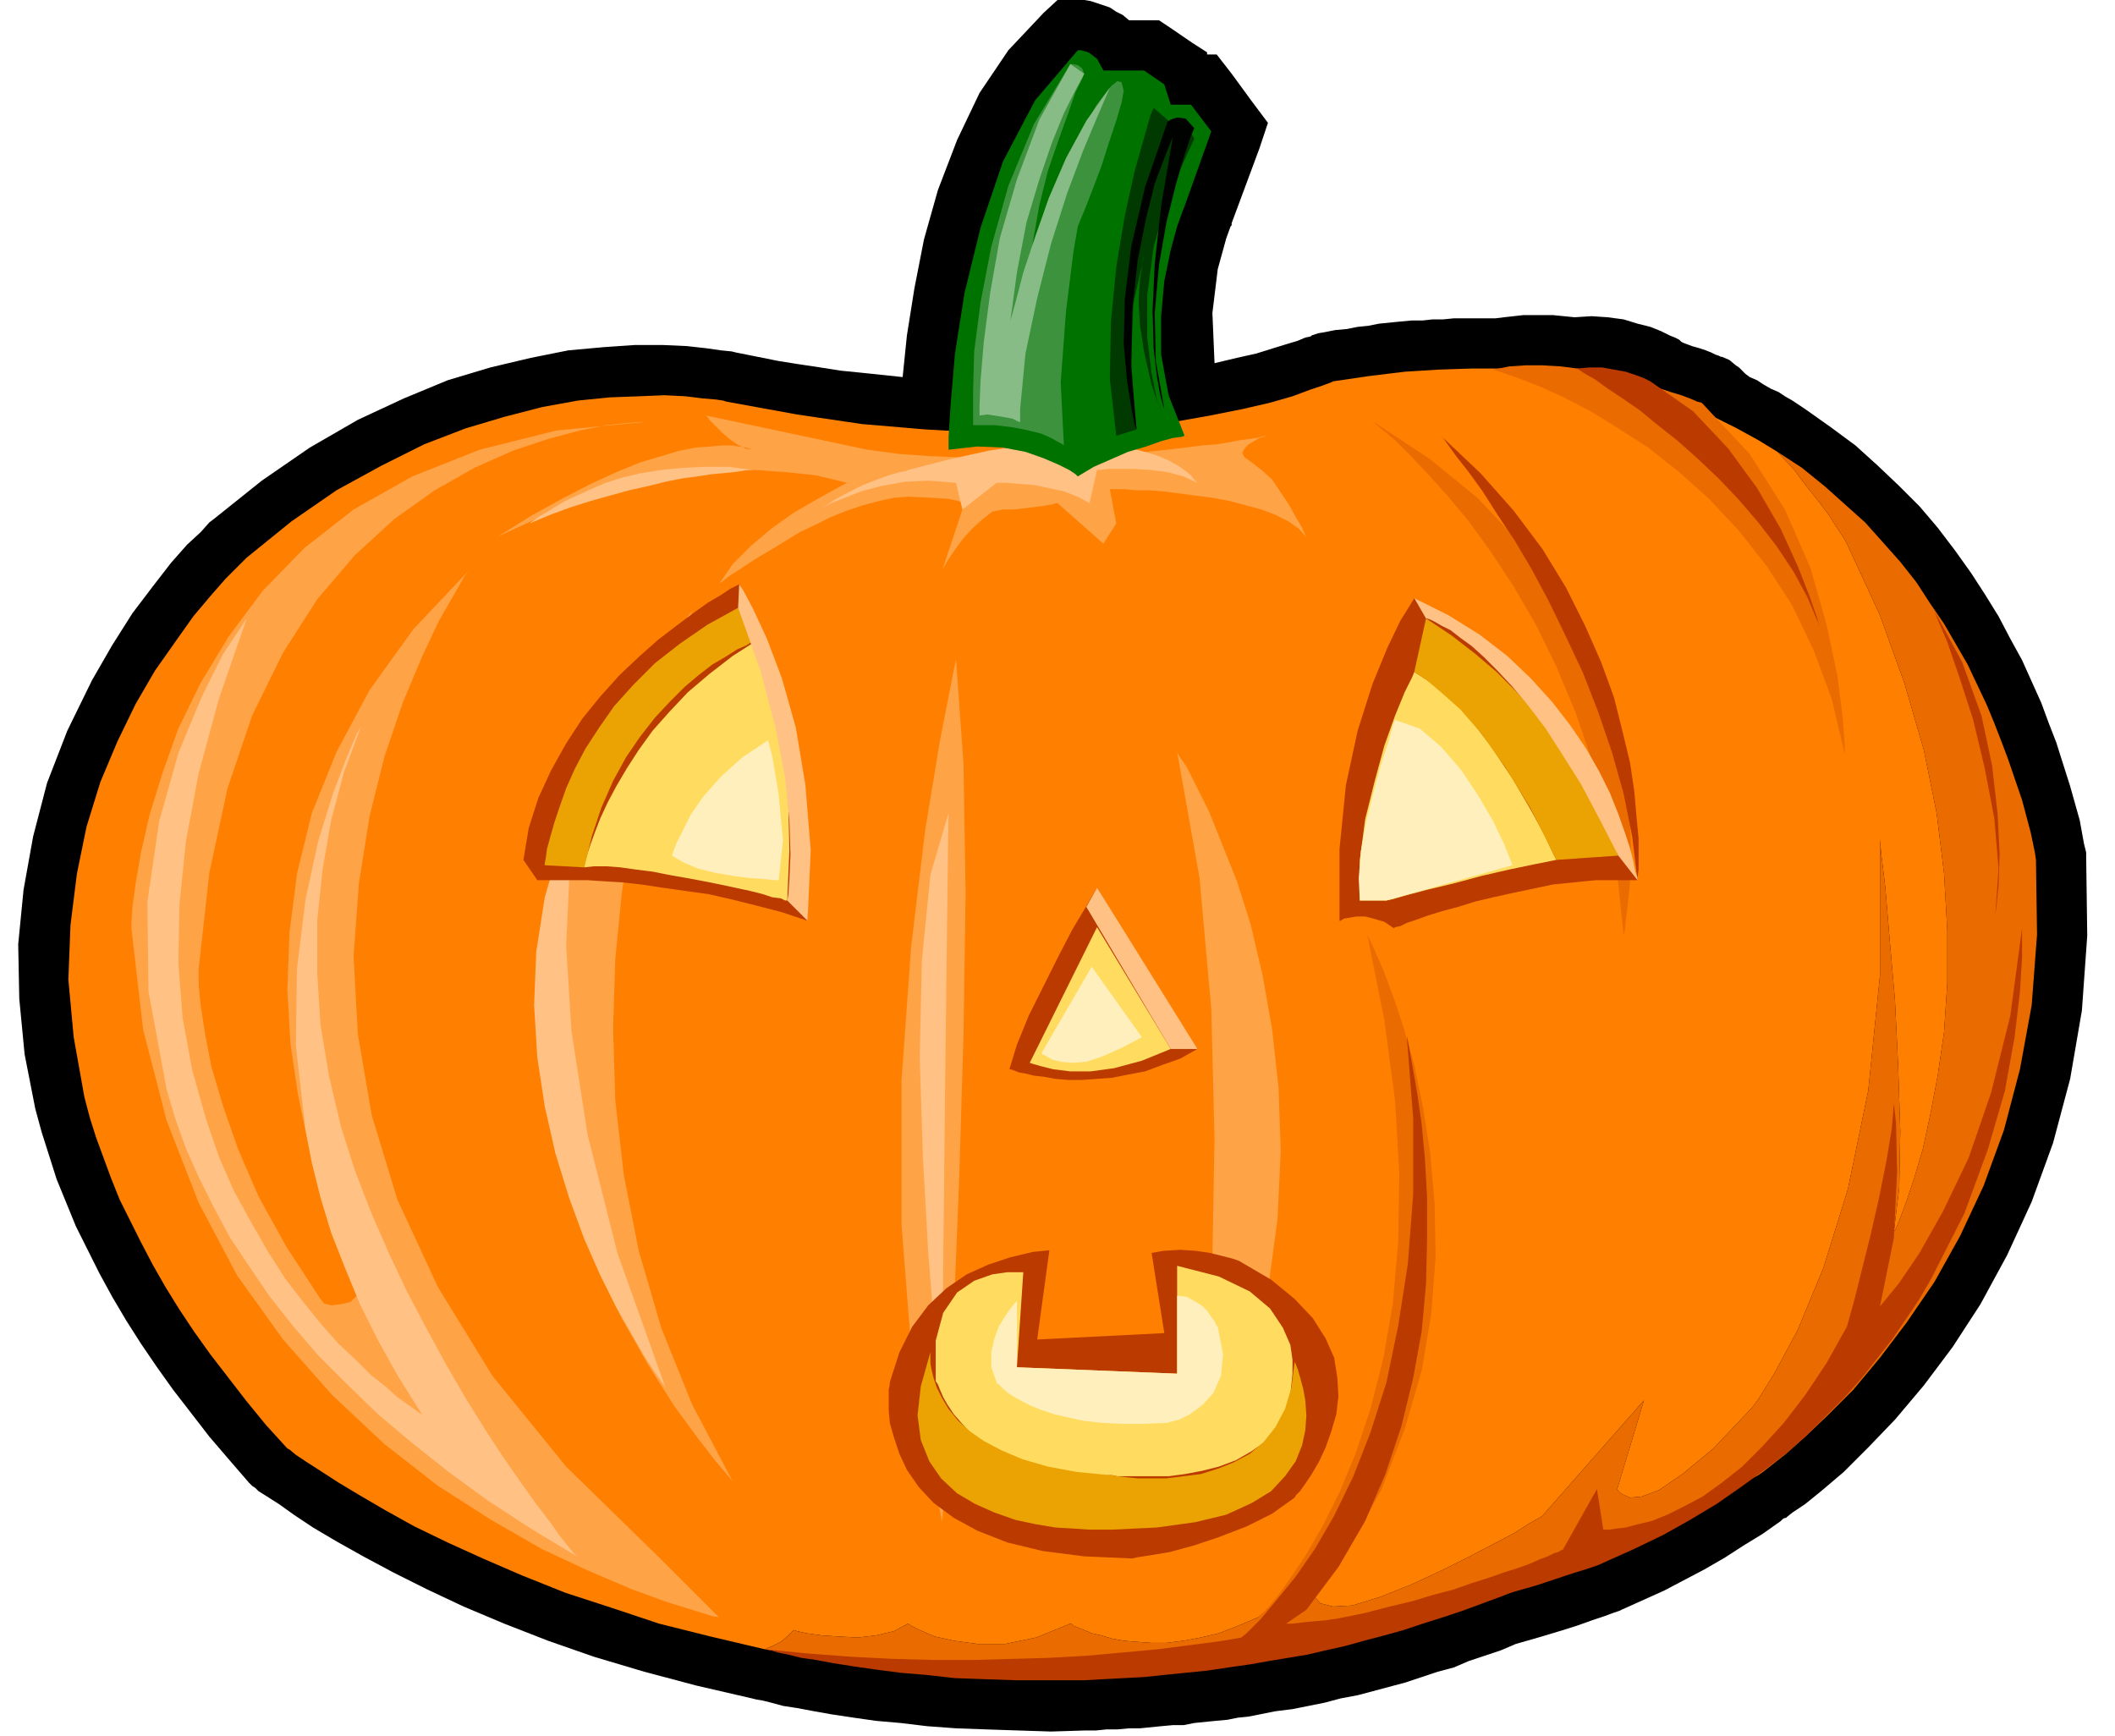 <svg xmlns="http://www.w3.org/2000/svg" width="1.98in" height="156" fill-rule="evenodd" stroke-linecap="round" preserveAspectRatio="none" viewBox="0 0 1980 1625"><style>.pen1{stroke:none}.brush2{fill:#000}.brush3{fill:#ff7f00}.brush4{fill:#ea6b00}.brush5{fill:#ffa347}.brush6{fill:#ffc184}.brush7{fill:#ba3a00}</style><path d="M1953 802v-4l-2-8-4-22-9-32-13-41-7-18-7-19-9-20-9-20-11-20-11-21-13-21-13-20-15-21-16-21-17-20-19-19-20-19-21-19-23-17-24-17-6-4-6-4-7-4-6-4-7-3-7-4-6-4-7-3-4-3-3-3-3-3-3-2-6-5-7-3h-1l-2-1-3-1-4-2-5-2-6-2-7-2-8-3-2-1-2-2-2-1-2-1-5-2-8-4-10-4-12-3-13-4-15-2-15-1-16 1-10-1-10-1h-28l-9 1-9 1-8 1h-39l-10 1h-10l-9 1h-10l-11 1-10 1-10 1-10 2-10 1-10 2-11 1-10 2-6 1-6 2-1 1-5 1-7 3-10 3-13 4-16 5-18 4-21 5-2-47 5-41 8-29 4-11 1-1v-2l26-70 8-24-15-20-19-26-14-18h-9v-2l-14-9-19-13-12-8h-28l-6-5-6-3-6-4-6-2-6-2-6-2-6-1h-25l-13 12-33 35-27 40-21 44-18 47-13 46-9 46-7 44-4 39-19-2-19-2-20-2-19-3-20-3-19-3-20-4-20-4-4-1-10-1-14-2-18-2-22-1h-27l-29 2-33 3-35 7-38 9-40 12-41 17-43 20-45 26-45 31-45 36-4 3-8 9-13 12-15 17-17 22-19 25-19 30-19 33-23 47-19 49-13 50-9 50-5 51 1 51 5 52 10 51 6 22 7 22 7 22 9 22 9 22 11 22 11 22 12 22 13 22 14 22 15 22 15 21 17 22 17 22 18 21 19 22 3 3 3 2 3 3 8 5 11 7 14 10 18 12 22 13 25 14 28 15 32 16 34 16 38 16 41 16 43 15 47 14 49 13 52 12 4 1 6 1 8 2 11 3 13 2 16 3 17 3 20 3 21 3 23 2 25 3 27 2 28 1 30 1 31 1 32-1h10l10-1h10l11-1h10l10-1 10-1 11-1h10l10-2 10-1 10-1 11-1 10-2 10-1 10-2 15-3 16-2 15-3 15-3 15-4 16-3 15-4 15-4 15-4 15-5 15-5 15-4 14-6 15-5 15-5 14-6 21-6 20-6 16-5 14-5 12-4 8-3 6-2 2-1 20-9 20-9 19-10 19-10 19-11 17-11 18-11 17-12 2-2 2-1h1l1-1 5-4 12-8 16-13 20-17 23-23 25-26 27-32 27-36 26-40 25-46 23-50 20-55 16-60 11-64 5-70-1-74z" class="pen1 brush2"/><path d="M1493 344h-7l14-40-7 40z" class="pen1 brush2"/><path d="m743 1526 3 1 9 2 14 2 16 1 18 1 17-2 17-4 13-7 3 2 8 4 14 6 18 4 22 3h26l29-6 32-13h1l2 2 5 2 5 2 7 3 9 2 10 3 11 2 12 1 14 1h14l16-2 16-3 17-4 18-7 19-8 51-44-1 2-1 6v8l3 8 6 7 12 3 18-1 26-8 30-12 28-13 26-13 23-12 19-10 14-9 9-5 3-2 95-108-25 83 1 2 4 3 7 3 11-1 16-6 22-15 29-24 36-38 6-8 15-24 22-41 24-58 23-74 19-92 11-108V786l1 12 4 33 4 48 5 57 3 62 2 61-1 53-5 41 2-3 4-10 6-16 7-21 8-27 7-32 7-37 6-41 3-46v-49l-3-53-7-57-12-59-18-62-23-64-31-67-1-2-3-5-6-9-7-11-9-12-12-15-12-16-15-16-18-11-20-11-20-10-21-9-23-9-23-7-24-6-25-6-27-4-27-3-28-2h-30l-31 1-32 2-33 4-34 5-2 1-8 3-12 4-16 6-21 6-26 6-30 6-34 6-39 5-43 3-46 2h-51l-54-3-59-5-61-9-66-12-3-1-7-1-12-1-16-2-20-1-24 1-27 1-30 3-33 6-35 9-37 11-39 15-40 20-42 23-42 29-42 34-2 2-7 7-11 11-14 16-16 19-17 24-19 27-18 31-17 35-16 38-13 42-9 44-6 48-2 51 5 54 10 56 5 19 6 19 7 19 7 19 8 20 10 20 10 20 11 21 12 21 13 21 14 21 15 21 17 22 17 22 18 22 20 22 2 1 6 5 9 6 14 9 17 11 20 12 24 14 27 15 31 15 33 15 37 16 40 16 43 14 45 15 48 12 51 12 7-3 8-4 6-5 6-6z" class="pen1 brush3"/><path d="m1906 805-1-7-4-19-8-30-13-38-6-16-7-18-7-17-9-19-9-19-11-19-11-19-13-19-13-20-15-19-16-18-17-19-19-17-19-17-21-17-23-15 15 16 12 16 12 15 9 12 7 11 6 9 3 5 1 2 31 67 23 64 18 62 12 59 7 57 3 53v49l-3 46-6 41-7 37-7 32-8 27-7 21-6 16-4 10-2 3 5-41 1-53-2-61-3-62-5-57-4-48-4-33-1-12v127l-11 108-19 92-23 74-24 58-22 41-15 24-6 8-36 38-29 24-22 15-16 6-11 1-7-3-4-3-1-2 25-83-95 108-3 2-9 5-14 9-19 10-23 12-26 13-28 13-30 12-26 8-18 1-12-3-6-7-3-8v-8l1-6 1-2-51 44-19 8-18 7-17 4-16 3-16 2h-14l-14-1-12-1-11-2-10-3-9-2-7-3-5-2-5-2-2-2h-1l-32 13-29 6h-26l-22-3-18-4-14-6-8-4-3-2-13 7-17 4-17 2-18-1-16-1-14-2-9-2-3-1-6 6-6 5-8 4-7 3 23 4 23 4 24 4 24 3 25 3 25 3 26 1 26 2 27 1h26l28-1 27-1 28-1 29-2 29-3 29-4 29-4 30-6 31-6 30-6 31-8 31-8 32-10 32-10 32-11 32-12 33-14 33-14 33-15 34-16 34-18 34-18 3-2 9-7 14-11 18-16 21-20 24-24 25-30 25-33 26-38 24-43 22-47 19-52 15-57 11-60 5-66-1-70z" class="pen1 brush4"/><path d="M604 395h-4l-13 1-19 2-25 5-30 8-33 11-36 16-37 21-38 27-37 34-35 41-32 50-29 59-23 68-17 79-10 90v16l2 19 4 26 6 31 11 37 14 40 19 44 26 47 32 49 39 50 47 51 57 51 66 51 76 48 88 47-6-1-16-5-26-8-33-12-40-17-45-21-47-27-50-32-50-39-49-46-46-52-43-60-36-68-30-77-22-85-11-95v-5l1-15 3-22 5-29 8-35 12-39 15-42 21-43 26-43 32-43 39-40 46-36 55-31 63-25 72-18 83-8z" class="pen1 brush5"/><path d="m1398 346 3 1 9 3 14 5 18 7 22 10 25 13 26 16 28 18 29 23 28 25 28 30 26 33 24 37 20 42 17 46 12 51v-9l-2-26-5-39-10-47-15-53-24-55-33-52-44-47-1-1-4-1-7-3-8-3-10-3-12-4-13-4-14-4-16-4-16-3-16-3-16-2-17-1h-16l-15 1-15 3z" class="pen1 brush4"/><path d="m812 421-151-32 1 1 3 4 5 5 6 6 7 6 7 5 8 4 7 1h-1l-2-1-4-1-6-1-7-1h-9l-11 1-14 1-15 3-17 5-20 6-22 9-24 11-27 14-29 16-32 20 2-1 6-3 9-4 13-6 16-7 18-7 21-7 22-7 25-7 26-5 27-5 28-3 29-1 29 2 28 3 29 7-4 2-11 6-16 9-19 11-21 15-19 16-17 17-13 19 1-1 4-3 5-4 8-5 9-6 11-7 12-7 13-8 13-8 15-7 14-7 15-6 15-5 15-4 14-3 13-1 22 1 16 1 9 2 5 2 1 2v2l-1 1-1 1-19 57 1-2 4-7 6-9 8-11 9-10 10-9 9-7 10-2h9l10-1 8-1 8-1 6-1 6-1 3-1h1l43 38 12-19-6-32h14l10 1h12l14 1 15 2 15 2 16 2 16 3 15 4 15 4 13 5 12 6 10 7 7 8-1-2-3-7-6-10-6-11-8-12-8-12-10-9-9-7-7-5-2-4 2-4 4-4 5-3 5-3 4-1 2-1h-1l-3 1-5 1-6 1-9 1-10 2-12 2-13 1-16 2-17 2-19 2-20 1-22 1-23 1-25 1h-29l-8 1h-52l-25-1-28-2-30-4zM439 534l-4 5-9 16-15 26-16 34-18 43-17 50-14 56-10 63-5 68 4 73 13 76 24 79 38 82 51 83 69 85 86 84 57 57-3-1-10-5-15-7-20-10-24-12-27-14-29-17-32-19-32-21-33-23-32-24-31-26-29-28-27-29-23-30-19-32 2 1 5 1 8 2 8 2 9-1 9-2 6-6 4-9-2-4-6-13-9-20-11-27-11-33-11-39-9-43-7-47-3-51 2-54 7-55 14-57 23-57 31-58 41-57 52-55z" class="pen1 brush5"/><path d="m648 572-2 5-6 14-8 24-10 31-11 39-11 45-10 51-8 56-6 61-2 65 2 67 8 70 14 71 21 72 29 72 38 72-4-5-12-14-17-22-22-30-24-38-25-44-24-50-21-55-18-60-12-64-4-68 4-70 15-72 28-74 41-74 57-75zm247 45-4 20-11 56-14 85-13 108-9 125v136l11 140 27 138 2-26 4-69 5-103 5-124 4-134 2-133-2-121-7-98z" class="pen1 brush5"/><path d="m1286 395 2 2 7 6 11 9 14 14 16 17 19 21 20 24 21 29 21 32 21 36 19 39 18 43 16 47 13 50 10 54 6 57 1-3 1-10 2-16 2-21 1-26-1-29-3-33-6-36-10-37-14-39-18-40-25-40-30-40-37-39-44-36-53-35zm-108 1119 2-2 7-7 10-12 12-17 14-21 15-26 16-32 15-36 14-42 12-47 9-52 5-58 1-64-4-68-10-75-16-80 2 4 5 11 8 18 9 24 10 30 10 35 8 39 7 44 4 47 1 50-4 52-9 54-16 55-22 57-31 56-39 56-45 7z" class="pen1 brush4"/><path d="m1115 1425 2-19 6-51 6-78 6-99 2-112-3-121-11-123-21-118 2 4 7 10 9 18 12 24 12 30 14 35 13 41 11 47 9 51 6 55 2 59-3 63-9 67-16 70-24 72-32 75z" class="pen1 brush5"/><path d="m286 1058 6 31 8 32 10 33 13 33 14 34 17 34 19 34 22 35-2-1-4-3-7-5-10-7-11-10-14-11-14-14-16-15-16-18-17-21-17-22-16-25-16-28-16-29-14-32-12-35-13-46-9-49-4-51 1-55 6-59 12-64 19-70 26-75-6 9-16 24-20 40-22 53-18 64-11 75 1 84 17 92 8 27 10 28 12 27 14 28 15 28 18 27 19 28 22 28 24 28 27 27 29 28 32 27 34 27 37 27 40 26 43 26-2-2-5-6-8-10-10-14-13-17-15-21-16-23-17-26-18-29-18-31-18-33-19-36-17-36-17-39-15-39-13-41-11-47-8-48-3-48v-49l5-48 8-46 12-45 16-43-4 7-9 21-13 34-14 45-12 55-8 65-1 72 9 79zm419-618h-5l-6 1-7 1-10 1-11 1-13 2-15 2-15 3-16 4-18 4-18 5-18 5-19 6-19 7-19 8 1-1 3-2 4-3 7-4 8-5 10-6 11-5 13-6 14-6 16-5 17-4 19-3 20-2 21-1h22l23 3zM547 736l-3 10-6 28-5 47-3 64 5 80 15 97 28 111 45 126-2-3-7-10-10-15-12-21-15-26-15-30-15-34-14-38-13-42-10-44-7-46-3-49 2-50 8-51 15-52 22-52zm341 25-1 72-2 166-2 186-1 133-2-19-5-51-6-75-5-89-3-94 2-91 8-80 17-58zm-38-321-2 1-6 1-10 3-11 4-13 5-14 7-13 7-13 9 3-2 7-4 13-5 15-6 19-5 22-4 23-1 25 2 6 25 32-25h10l11 1 14 1 14 3 14 3 13 5 11 6 7-31h3l7-1h25l16 1 15 2 15 4 13 6-1-1-2-2-3-4-5-4-7-5-9-5-12-5-14-4-16-4-19-2-22-2-25 1-29 2-32 5-36 8-39 10z" class="pen1 brush6"/><path d="m1147 1545 2-2 7-5 11-9 13-13 15-18 18-22 18-26 18-31 18-37 16-41 15-47 11-53 9-58 5-65v-71l-6-77 1 4 2 11 3 17 4 23 4 28 3 32 2 36v39l-1 42-4 44-8 44-11 45-15 45-19 44-25 43-30 40-19 13h6l8-1 10-1 12-1 14-2 17-3 18-3 19-4 20-4 22-6 22-7 23-7 22-9 23-10 23-11 32-57 6 38h6l6-1 9-1 11-3 13-3 15-6 16-8 17-9 18-13 19-15 19-19 20-22 20-26 20-30 19-34 2-7 5-18 7-28 8-32 8-35 7-35 5-30 2-24 2 18 1 46-3 62-13 64 5-6 13-16 19-28 22-39 24-50 21-61 18-72 11-82v28l-2 32-5 42-9 50-16 55-22 60-31 61-11 19-12 18-13 19-14 18-15 19-16 18-17 17-18 18-19 17-21 16-22 16-23 16-25 15-25 14-27 13-29 13-2 1-5 2-9 3-13 4-15 5-18 6-21 6-23 7-26 7-27 7-29 7-31 6-32 6-34 6-34 5-35 4zm329-1200 2 1 6 4 9 5 11 8 15 10 16 11 17 14 19 15 19 17 19 18 19 20 18 21 17 22 16 24 13 24 11 26-2-7-7-20-11-28-16-35-22-38-27-37-33-35-40-28-2-1-4-2-8-3-9-3-11-2-11-2h-12l-12 1zm335 227 3 8 9 21 11 32 13 40 11 46 9 47 4 47-3 43 1-7 2-20 1-30-2-38-5-44-10-47-18-50-26-48zm-462-164 2 2 5 7 8 11 11 14 13 18 14 22 16 24 16 27 16 30 16 33 16 34 14 36 13 38 11 39 8 40 5 41v-3l1-7v-29l-2-21-2-23-4-27-7-29-8-32-12-33-15-34-18-36-22-36-27-36-31-35-37-35z" class="pen1 brush7"/><path d="M888 421v-12l2-31 4-47 9-57 15-61 21-62 30-57 40-47h3l7 2 8 6 6 11h38l19 13 6 19h19l19 25-25 70-2 5-5 14-6 22-6 29-3 33v36l7 38 15 38-3 1-8 1-11 3-14 5-17 5-16 7-16 7-15 9-2-2-6-4-10-5-14-6-17-6-21-4-24-1-27 3z" class="pen1" style="fill:#007200"/><path d="M911 398v-32l1-37 6-46 10-52 16-57 24-58 34-56h2l5 1 4 3 2 5-2 5-6 12-7 20-9 25-10 29-8 32-6 34-3 33 2-6 5-17 8-25 10-29 11-30 13-29 13-24 13-17 2-2 5-4 4 1 2 8-2 11-5 17-7 21-7 22-8 21-7 18-5 12-2 5-4 23-7 56-5 67 3 59-1-1-4-2-7-4-9-4-12-3-15-3-17-2h-20z" class="pen1" style="fill:#3d933d"/><path d="m1090 395-2-6-5-15-5-25-4-33v-40l6-45 14-49 24-52-1-2-2-4-5-4h-8l-22-19-3 7-6 21-9 32-9 41-8 48-5 51-1 54 6 53 19-6-2-19-3-45 2-54 10-44-1 3-1 7-2 13-1 18 1 22 4 26 7 31 12 35z" class="pen1" style="fill:#003a00"/><path d="m1118 120-3 7-6 18-8 27-9 36-7 40-4 45 1 45 8 45-1-3-3-11-3-17-3-26-1-35 2-44 6-54 11-65-2 5-6 15-9 24-8 32-8 40-5 47-1 53 5 58-2-5-3-16-4-25-3-34 1-42 6-49 13-56 21-61 3-2 6-2 8 1 8 9z" class="pen1" style="fill:#000200"/><path d="M917 389v-9l1-24 3-36 6-46 9-51 16-55 21-56 29-52 13 9-2 4-7 13-10 20-11 27-12 35-12 40-9 47-7 52 1-7 5-18 7-27 11-33 13-37 16-37 19-35 22-31-3 7-9 21-13 31-15 40-15 47-13 51-11 52-5 52v12h-1l-2-1-4-2-5-1-6-1-6-1-7-1-7 1z" class="pen1" style="fill:#87bc87"/><path d="M716 1544h1l5 1 6 2 10 2 12 3 14 2 16 3 19 3 21 3 23 3 24 2 27 3 28 1 29 1h64l18-1 19-1 19-1 19-2 20-2 20-2 20-3 21-3 17-3 18-3 18-3 17-4 18-4 18-5 19-5 18-5 18-6 19-6 18-6 19-7 19-7 19-8 18-8 19-8v-19h-1l-3 2-4 1-6 3-8 3-9 4-11 4-13 4-14 5-16 5-17 6-19 5-20 6-21 5-23 6-24 5-25 6-27 5-28 5-29 5-30 4-31 4-33 3-33 3-35 2-35 1-36 1h-38l-38-1-39-2-40-3-41-4zm-24-997-2 1-6 3-9 6-12 7-14 10-16 12-17 13-18 16-18 17-18 20-17 21-15 23-14 25-12 26-9 28-5 30 13 19h47l15 1 17 1 18 2 20 3 21 3 22 3 22 5 24 6 23 6 24 8v-8l1-23-1-34-4-43-7-50-11-53-18-53-24-51zm562 315h1l3-2 6-1 6-1h8l8 2 10 3 9 6 1-1 5-1 6-3 9-3 11-4 13-4 15-4 16-5 17-4 18-4 19-4 19-4 20-2 20-2h39v-2l-2-5-2-9-4-12-5-14-6-16-9-19-10-19-12-21-15-22-17-22-20-22-22-21-25-21-28-20-32-19-3 5-10 16-12 25-14 34-14 44-11 51-6 60v67zm-227-31-3 5-8 14-12 20-13 25-14 28-14 28-11 27-7 23h1l3 1 5 2 6 1 8 2 9 1 11 2 12 1h13l14-1 14-1 15-3 16-3 16-6 17-6 16-9-3-4-6-10-11-16-13-20-15-23-16-25-15-27-15-26zm45 343h-2l-7-2-10-1-13-1-16-1h-18l-19 1-20 2-21 5-21 7-20 9-19 13-17 16-15 20-12 24-9 28v2l-1 5v19l1 12 4 14 5 15 7 15 11 16 14 15 19 14 22 12 28 11 33 8 39 5 45 2 4-1 13-2 18-3 22-6 24-8 26-10 24-12 21-15 1-2 4-4 5-7 6-9 7-12 6-13 5-14 5-17 2-17-1-17-3-19-8-18-12-19-17-18-22-18-29-17-2-1-6-2-8-2-12-3-13-2-15-1-16 1-17 3z" class="pen1 brush7"/><path d="m983 1166-12 88 119-6-13-82h-94z" class="pen1 brush3"/><path d="M547 812v-2l1-4 2-7 3-9 4-11 5-13 7-15 8-15 10-17 11-17 13-18 16-18 17-18 20-17 22-17 25-16 2 5 4 16 5 23 7 31 5 37 4 42 1 44-2 47h-2l-4-2-8-1-9-3-12-3-14-3-14-3-15-3-16-3-17-3-15-3-16-2-14-2-13-1h-12l-9 1zm777-183-2 5-7 14-9 22-10 28-9 33-9 36-5 38v38h25l5-1 14-4 19-5 25-6 26-7 26-6 24-5 20-4-3-6-8-17-13-24-17-29-20-30-22-29-24-24-26-17zm-297 239-63 127 3 1 7 2 12 3 16 2h19l22-3 26-7 27-11-69-114zm-69 323h-15l-14 2-17 6-16 11-13 19-7 26v38l2 3 2 5 3 7 4 7 6 9 7 8 8 9 10 9 11 9 14 7 15 7 17 5 19 3 21 1 24-1h2l5 1h48l15-2 16-3 16-4 16-6 14-8 13-9 11-12 8-15 5-17 2-20v-13l-2-14-7-16-12-18-19-16-29-14-39-10v101l-150-6 6-89z" class="pen1" style="fill:#ffdb60"/><path d="m547 812-37-2v-2l1-5 1-8 3-11 4-14 5-15 6-17 8-18 10-19 13-20 14-20 18-20 20-20 23-18 26-18 29-16 20 29-2 1-4 1-6 4-9 4-11 7-12 7-13 10-13 11-14 14-14 15-14 18-13 19-12 22-11 25-9 27-7 29zm788-233-11 50 3 2 9 6 13 11 18 16 20 23 22 31 24 39 24 48 58-4-1-2-1-4-3-8-4-9-6-12-7-14-8-15-10-17-12-17-13-19-14-18-17-19-18-18-20-17-22-17-24-16zm-464 687v10l1 6 2 8 3 9 5 10 6 10 9 11 11 10 13 9 17 9 19 8 24 7 27 5 31 3h2l5 1 9 1 10 1h27l16-2 16-2 16-5 15-6 15-8 13-11 11-14 9-17 6-20 3-24 1 2 2 5 2 7 3 11 2 11 1 14-1 14-3 14-6 15-10 14-13 14-18 11-24 11-29 7-36 5-42 2h-21l-15-1-17-1-18-3-19-4-20-7-18-8-17-10-15-14-11-16-8-20-3-23 3-27 9-32z" class="pen1" style="fill:#eaa302"/><path d="m737 843 1-5 1-15 1-23-1-32-4-40-9-47-14-53-21-59 1-22 4 6 9 17 13 28 14 37 13 46 9 54 5 61-3 66-19-19zm598-264h1l3 1 4 2 7 4 8 4 9 7 11 8 11 10 13 13 14 15 15 18 16 21 16 25 17 27 17 32 18 35 18 23v-2l-2-6-2-10-3-12-5-15-6-17-8-20-10-20-12-21-15-22-17-22-20-22-22-21-26-20-29-18-32-16 11 19zm-318 270 79 133h25l-94-151-10 18z" class="pen1 brush6"/><path d="m952 1218-2 2-4 5-5 7-6 10-4 11-3 13v14l5 14v1l2 1 2 2 3 3 5 4 5 3 7 4 8 4 10 4 12 4 13 3 14 3 17 2 19 1h20l23-1 3-1 8-2 10-5 12-9 10-11 7-16 2-20-5-26-1-1-2-4-3-4-4-6-5-5-7-4-7-4-9-1v73l-150-6v-62zM629 801l1-3 3-8 6-12 8-16 12-17 16-18 20-18 24-16 4 15 6 36 4 43-4 37h-4l-9-1-14-1-16-2-17-3-16-4-14-6-10-6zm393 104-47 81 1 1 4 2 5 3 8 2 11 1 13-1 15-5 18-8 19-10-47-66zm284-231-2 5-4 15-7 21-7 26-7 28-5 28-2 25 1 21h25l118-33-2-5-6-15-10-21-14-24-16-24-19-22-20-17-23-8z" class="pen1" style="fill:#ffefbc"/></svg>
